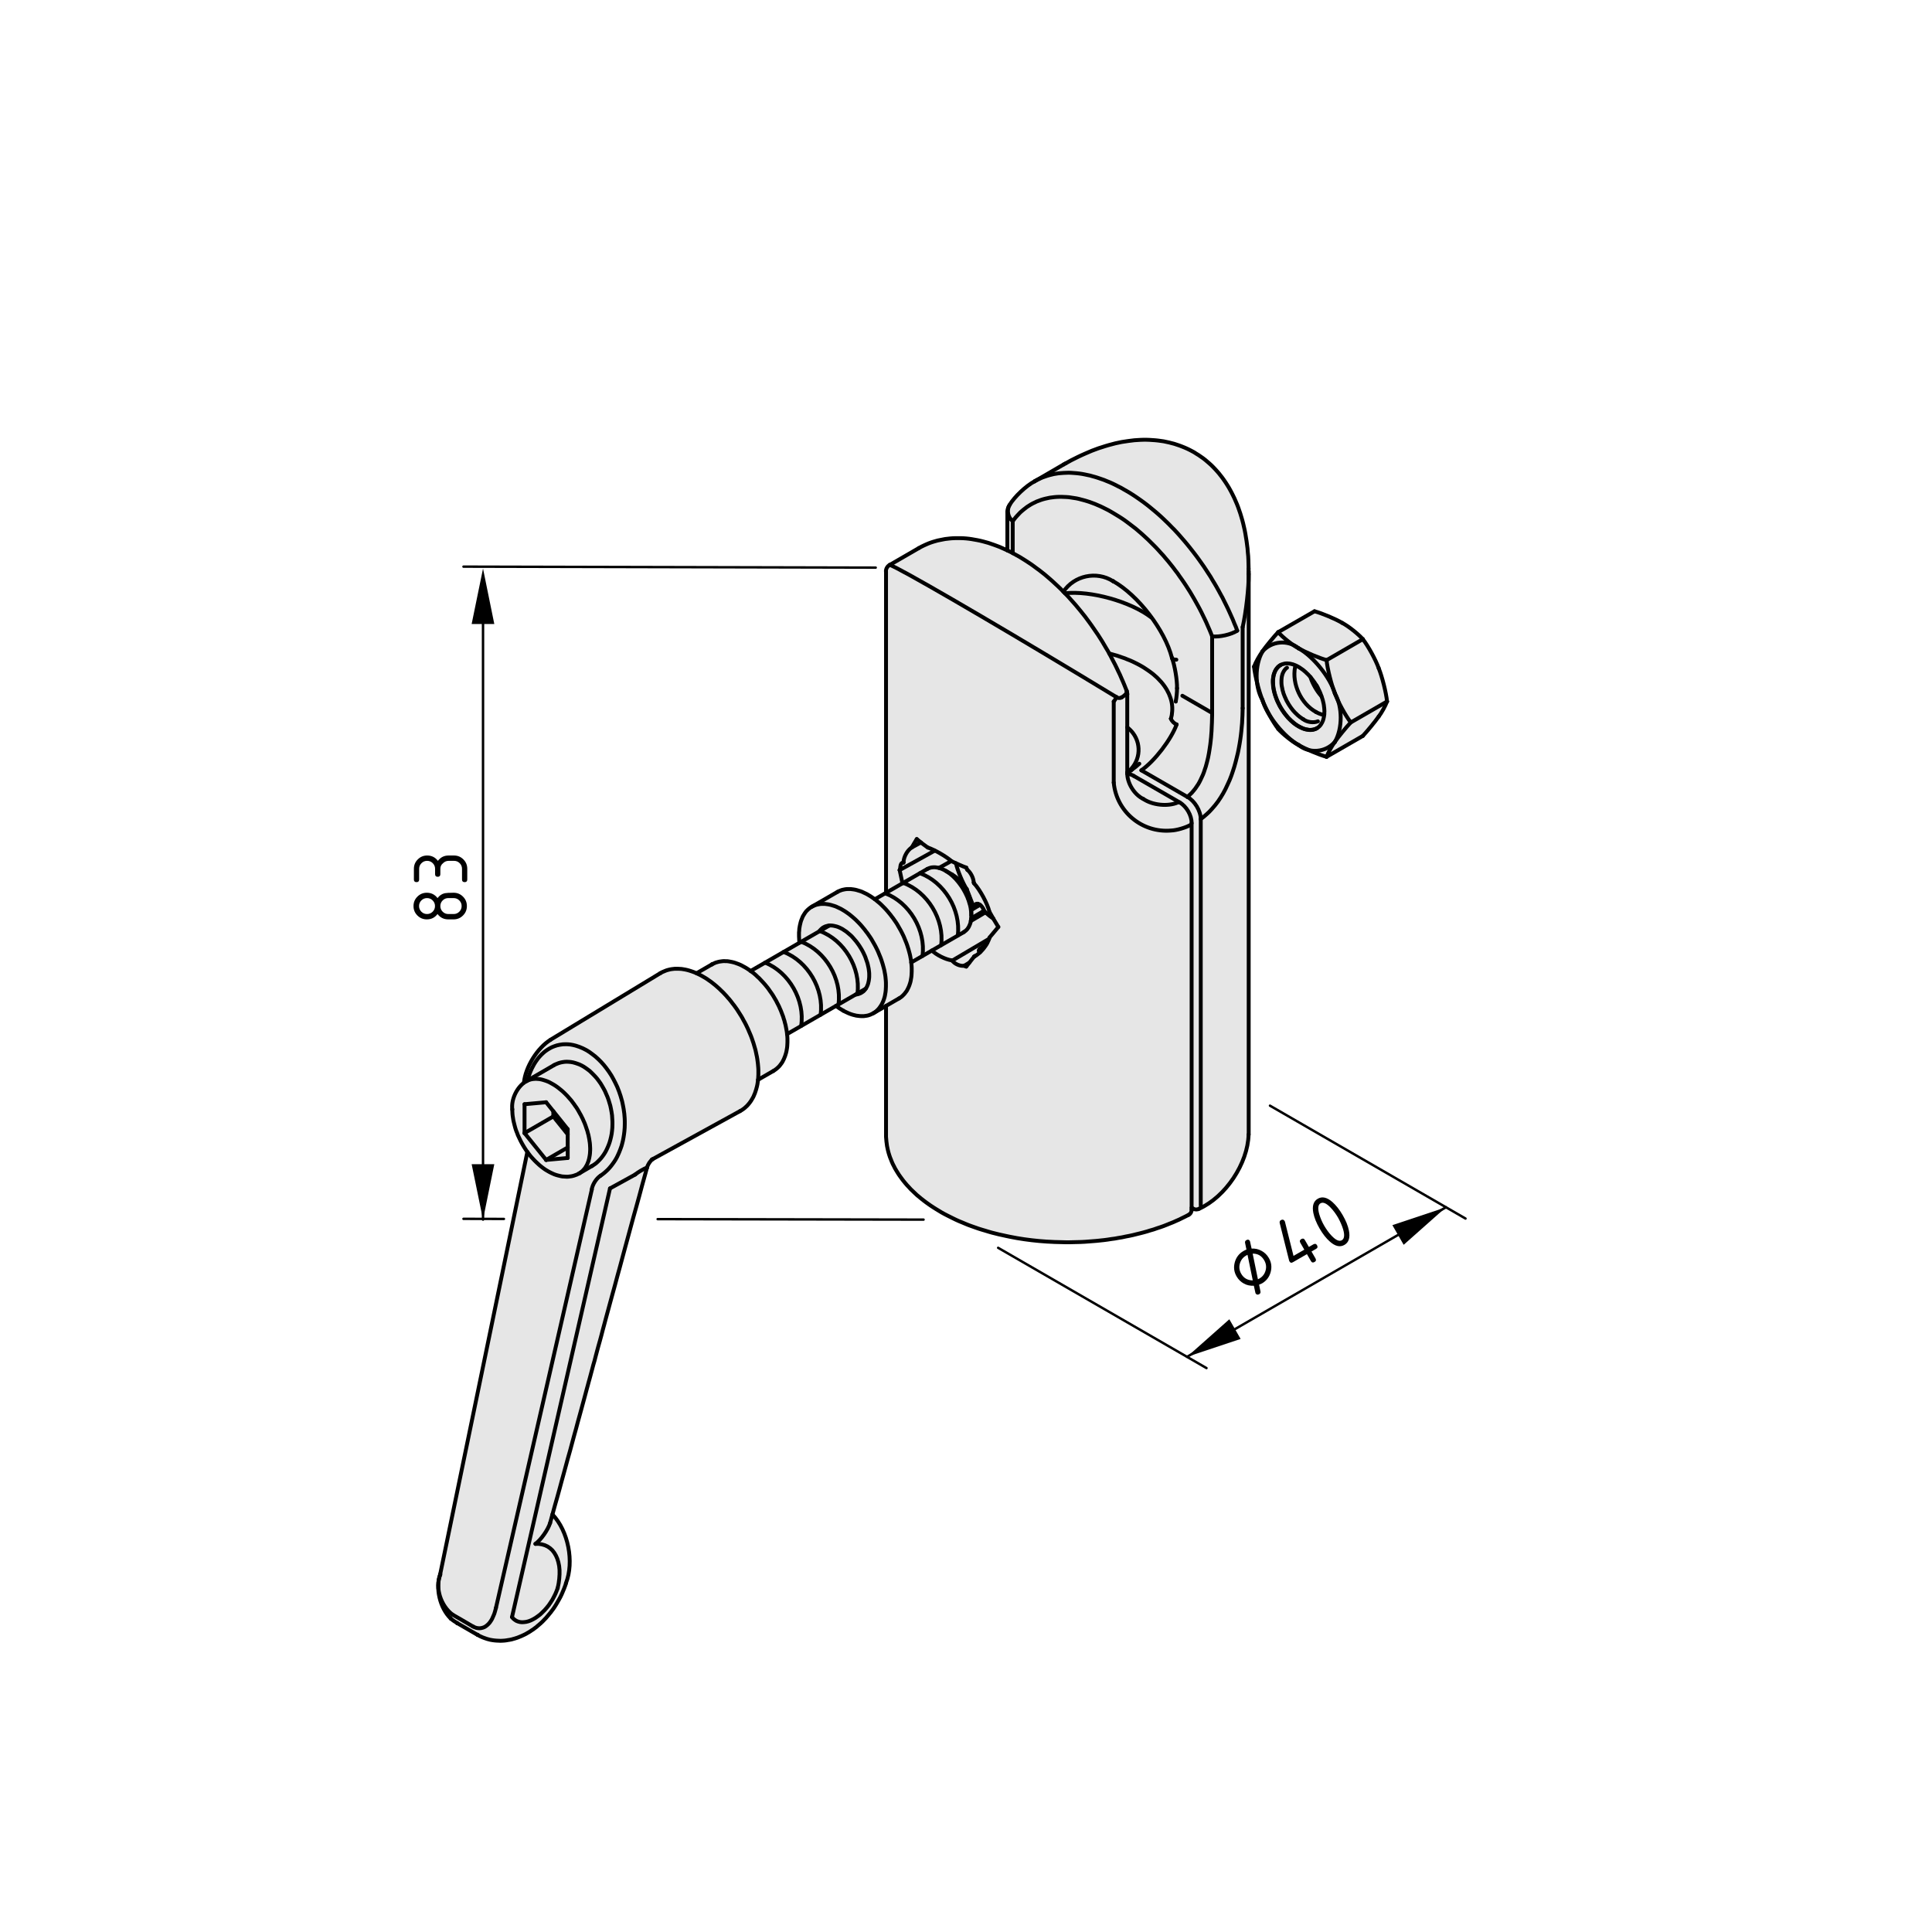 <?xml version="1.0" encoding="utf-8"?>
<!-- Generator: Adobe Illustrator 19.2.1, SVG Export Plug-In . SVG Version: 6.00 Build 0)  -->
<svg version="1.1" xmlns="http://www.w3.org/2000/svg" xmlns:xlink="http://www.w3.org/1999/xlink" x="0px" y="0px"
	 viewBox="0 0 198.71 198.71" style="enable-background:new 0 0 198.71 198.71;" xml:space="preserve">
<style type="text/css">
	.st0{fill:#E6E6E6;}
	.st1{fill:none;stroke:#000000;stroke-width:0.4;stroke-linecap:round;stroke-linejoin:round;}
	.st2{fill:none;stroke:#000000;stroke-width:0.25;stroke-linecap:round;stroke-linejoin:round;}
</style>
<g id="Ebene_2">
	<path class="st0" d="M119.17,45.25c2.92,0.25,5.33,2.17,6.5,3.92s2.63,3.58,2.71,10.08c0.08,6.5,0.04,6.42,0.04,6.42
		s0,24.25,0,27.33c0,3.08,0,24.17,0,24.17s-0.21,1.75-1.04,3.08c-0.83,1.33-0.68,1.78-2.09,2.78c-1.42,1-1.88,1.38-1.88,1.38
		l-0.86,0.01l0.13,0.5l-0.75,0.33c0,0-2.4,1.06-5.64,1.78c-2.71,0.61-6.02,0.94-8.86,0.64c-6.25-0.67-9.25-1.92-12.42-4.25
		c-3.17-2.33-3.67-4.5-3.75-5.17S91.08,116,91.08,116L91,103.42l-0.5,0.25c0,0,0,0.5-0.92,0.67c-0.92,0.17-1.68,0.23-2.18-0.02
		s-1.28-0.81-1.28-0.81l-5.09,2.84c0,0-0.03,0.78-0.03,1.28s-0.21,1.17-0.5,1.63c-0.29,0.46-0.33,0.54-0.75,0.79
		c-0.42,0.25-1.67,1-1.67,1s-0.17,0.88-0.67,1.75s-1.08,1.38-1.08,1.38l-9.29,5.08c0,0-0.13,0.13-0.29,0.54
		c-0.17,0.42-0.33,0.88-0.33,0.88L56.79,156c0,0,0.67,0.08,1.17,1.71s0.83,3.12,0.63,3.96c-0.21,0.83-1.47,3.73-2.05,4.4
		c-0.58,0.67-1.45,1.23-2.16,1.73s-1.42,1-2.79,1.04c-1.38,0.04-3.33-1.08-3.33-1.08l-2.16-1.47c0,0-0.64-0.66-0.84-1.7
		c-0.21-1.04,0.08-2.54,0.08-2.54l8.83-43.54c0,0-1.21-2.29-1.46-3.42s0-2.04,0.29-2.71s1.08-1.29,1.08-1.29s-0.04-0.75,0.29-1.42
		c0.33-0.67,0.48-1.23,1.19-1.85c0.71-0.63,1.19-0.98,1.19-0.98L68.17,100c0,0,1.08-0.46,1.67-0.42c0.58,0.04,1.17,0.13,1.46,0.33
		c0.29,0.21,0.29,0.21,0.29,0.21s1.13-0.54,1.71-0.88s1.42-0.54,2.25-0.29s1.63,0.83,1.63,0.83l5.08-2.89c0,0-0.17-1.45,0.17-2.36
		s1.25-1.46,1.25-1.46l2.54-1.5c0,0,0.83-0.21,1.33-0.21s0.83,0.13,1.17,0.38c0.33,0.25,1.21,0.75,1.21,0.75l1.29-0.88l-0.08-32.96
		c0,0,0.13-0.46,0.42-0.63c0.29-0.17,0.58-0.33,0.58-0.33s1.71-1.04,2.33-1.38c0.63-0.33,2.46-1,3.33-1.08s2.67,0.21,3.42,0.42
		s2.29,0.83,2.29,0.83l0.21-4.08c0,0,0.04-0.67,0.92-1.58c0.88-0.92,3.08-2.13,3.08-2.13s4.42-2.47,6.29-2.93
		C115.88,45.32,119.17,45.25,119.17,45.25z"/>
	<path class="st0" d="M140.13,65.69c0,0,1.31,1.91,1.69,2.97s0.91,3.47,0.91,3.47s-0.75,1.25-1.19,1.91
		c-0.44,0.66-1.41,1.66-1.41,1.66l-3.72,2.16c0,0-2.13-0.53-3.38-1.47c-1.25-0.94-2.72-2.66-3.41-4.78
		c-0.69-2.13-0.56-3.16-0.56-3.16l2.41-3.31l3.69-2.34c0,0,2.13,0.66,2.78,1.13C138.59,64.38,140.13,65.69,140.13,65.69z"/>
</g>
<g id="Ebene_1">
	<g id="ARC">
		<path class="st1" d="M56.63,106.94c-1.36,0.83-2.6,2.83-2.74,4.41"/>
	</g>
	<g id="LINE">
		<line class="st1" x1="67.92" y1="100.09" x2="56.62" y2="106.94"/>
	</g>
	<g id="LINE_1_">
		<line class="st1" x1="67.05" y1="119.26" x2="76.11" y2="114.28"/>
	</g>
	<g id="ARC_1_">
		<path class="st1" d="M54.1,111.22c-0.91,0.54-1.54,1.83-1.41,2.88"/>
	</g>
	<g id="LWPOLYLINE">
		<polyline class="st1" points="52.69,114.1 52.69,114.21 52.7,114.4 52.71,114.59 52.73,114.78 52.76,114.97 52.79,115.17 
			52.83,115.36 52.88,115.56 52.93,115.76 52.98,115.95 53.04,116.15 53.11,116.35 53.19,116.54 53.26,116.74 53.35,116.93 
			53.44,117.12 53.53,117.31 53.63,117.5 53.73,117.68 53.84,117.87 53.95,118.05 54.06,118.22 54.18,118.4 54.31,118.57 
			54.43,118.73 54.56,118.9 54.7,119.06 54.84,119.21 54.98,119.36 55.12,119.5 55.27,119.64 55.42,119.78 55.57,119.91 
			55.72,120.03 55.88,120.15 56.03,120.26 56.19,120.36 56.36,120.46 56.52,120.55 56.68,120.63 56.85,120.71 57.01,120.78 
			57.18,120.84 57.35,120.89 57.51,120.93 57.68,120.97 57.84,121 58,121.01 58.16,121.02 58.32,121.03 58.47,121.02 58.62,121 
			58.77,120.98 58.91,120.95 59.05,120.91 59.19,120.86 59.33,120.81 59.45,120.75 59.57,120.69 		"/>
	</g>
	<g id="LINE_2_">
		<line class="st1" x1="59.57" y1="120.69" x2="60.87" y2="119.93"/>
	</g>
	<g id="LINE_3_">
		<line class="st1" x1="56.97" y1="109.56" x2="54.1" y2="111.22"/>
	</g>
	<g id="LWPOLYLINE_1_">
		<polyline class="st1" points="56.58,156.64 56.61,156.53 56.85,155.65 57.09,154.78 57.33,153.94 57.55,153.14 57.76,152.36 
			57.97,151.6 58.17,150.87 58.4,150.02 58.63,149.21 58.84,148.43 59.04,147.69 59.24,146.97 59.42,146.29 59.6,145.64 
			59.77,145.02 59.93,144.43 60.08,143.88 60.22,143.36 60.35,142.87 60.45,142.51 60.54,142.17 60.63,141.85 60.72,141.52 
			60.81,141.18 60.91,140.81 61.02,140.39 61.15,139.95 61.27,139.48 61.4,138.99 61.54,138.47 61.69,137.94 61.84,137.39 
			61.99,136.81 62.15,136.22 62.35,135.47 62.56,134.7 62.78,133.89 63.01,133.05 63.25,132.18 63.49,131.28 63.75,130.34 
			64.01,129.37 64.28,128.37 64.56,127.34 64.85,126.27 65.15,125.17 65.45,124.1 65.75,123.01 66.05,121.89 66.37,120.74 
			66.55,120.08 		"/>
	</g>
	<g id="LWPOLYLINE_2_">
		<polyline class="st1" points="54.24,118.47 52.02,129.23 45.28,161.88 		"/>
	</g>
	<g id="ARC_2_">
		<path class="st1" d="M67.13,119.22c-0.25,0.17-0.51,0.56-0.57,0.86"/>
	</g>
	<g id="LWPOLYLINE_3_">
		<polyline class="st1" points="76.11,114.28 76.2,114.23 76.33,114.15 76.46,114.06 76.59,113.96 76.71,113.85 76.83,113.74 
			76.94,113.62 77.04,113.5 77.14,113.37 77.24,113.23 77.33,113.08 77.42,112.93 77.5,112.78 77.57,112.61 77.64,112.45 
			77.7,112.27 77.76,112.09 77.81,111.91 77.86,111.72 77.9,111.53 77.93,111.33 77.96,111.13 77.98,110.92 77.99,110.71 78,110.5 
			78,110.28 78,110.06 77.99,109.84 77.97,109.61 77.95,109.39 77.92,109.16 77.89,108.93 77.85,108.69 77.8,108.46 77.75,108.22 
			77.7,107.99 77.63,107.75 77.56,107.51 77.49,107.27 77.41,107.04 77.33,106.8 77.24,106.56 77.14,106.32 77.04,106.09 
			76.94,105.85 76.83,105.62 76.72,105.39 76.6,105.16 76.47,104.93 76.35,104.7 76.22,104.48 76.08,104.26 75.94,104.04 
			75.8,103.82 75.65,103.61 75.5,103.4 75.34,103.2 75.19,103 75.03,102.8 74.86,102.61 74.7,102.42 74.53,102.24 74.36,102.06 
			74.18,101.89 74.01,101.72 73.83,101.56 73.65,101.4 73.47,101.25 73.28,101.1 73.1,100.96 72.91,100.83 72.73,100.7 
			72.54,100.58 72.35,100.47 72.16,100.36 71.97,100.26 71.78,100.17 71.59,100.08 71.4,100 71.21,99.93 71.03,99.87 70.84,99.81 
			70.65,99.76 70.47,99.72 70.29,99.69 70.1,99.66 69.92,99.65 69.75,99.64 69.57,99.64 69.4,99.64 69.23,99.66 69.06,99.68 
			68.9,99.71 68.74,99.75 68.59,99.79 68.43,99.85 68.29,99.91 68.14,99.97 68,100.05 67.92,100.09 		"/>
	</g>
	<g id="LINE_4_">
		<line class="st1" x1="73.22" y1="99.19" x2="71.64" y2="100.1"/>
	</g>
	<g id="LINE_5_">
		<line class="st1" x1="77.96" y1="111.06" x2="79.54" y2="110.15"/>
	</g>
	<g id="LWPOLYLINE_4_">
		<polyline class="st1" points="79.54,110.15 79.59,110.12 79.71,110.04 79.82,109.96 79.93,109.87 80.04,109.77 80.14,109.67 
			80.23,109.56 80.32,109.44 80.41,109.32 80.49,109.19 80.56,109.05 80.63,108.91 80.69,108.76 80.75,108.61 80.8,108.45 
			80.85,108.29 80.89,108.12 80.92,107.95 80.95,107.77 80.97,107.59 80.98,107.4 80.99,107.21 80.99,107.02 80.99,106.83 
			80.98,106.63 80.96,106.43 80.94,106.23 80.91,106.03 80.87,105.82 80.83,105.61 80.79,105.41 80.73,105.2 80.68,104.99 
			80.61,104.78 80.55,104.57 80.47,104.36 80.39,104.15 80.31,103.94 80.22,103.74 80.13,103.53 80.03,103.33 79.92,103.12 
			79.82,102.92 79.7,102.72 79.59,102.53 79.47,102.33 79.34,102.14 79.21,101.96 79.08,101.77 78.95,101.59 78.81,101.42 
			78.67,101.25 78.52,101.08 78.37,100.92 78.22,100.76 78.07,100.6 77.91,100.46 77.76,100.31 77.6,100.17 77.44,100.04 
			77.27,99.92 77.11,99.8 76.95,99.69 76.78,99.58 76.61,99.48 76.44,99.39 76.28,99.3 76.11,99.22 75.94,99.15 75.77,99.09 
			75.61,99.03 75.44,98.98 75.27,98.94 75.11,98.91 74.95,98.88 74.79,98.86 74.63,98.86 74.47,98.85 74.32,98.86 74.17,98.88 
			74.02,98.9 73.88,98.93 73.74,98.97 73.6,99.01 73.47,99.07 73.34,99.13 73.22,99.19 		"/>
	</g>
	<g id="LINE_6_">
		<line class="st1" x1="95.38" y1="89.37" x2="89.98" y2="92.49"/>
	</g>
	<g id="LINE_7_">
		<line class="st1" x1="85.3" y1="95.19" x2="77.2" y2="99.87"/>
	</g>
	<g id="LINE_8_">
		<line class="st1" x1="80.95" y1="106.36" x2="89.04" y2="101.69"/>
	</g>
	<g id="LINE_9_">
		<line class="st1" x1="93.72" y1="98.99" x2="99.13" y2="95.87"/>
	</g>
	<g id="ARC_3_">
		<path class="st1" d="M58.21,162.83c0.86-2.2,0.24-5.36-1.39-7.07"/>
	</g>
	<g id="LWPOLYLINE_5_">
		<polyline class="st1" points="49.13,168.15 49.17,168.18 49.24,168.21 49.28,168.24 49.32,168.26 49.36,168.28 49.4,168.3 
			49.45,168.32 49.49,168.34 49.65,168.41 49.81,168.47 50.1,168.57 50.4,168.65 50.62,168.69 50.83,168.72 51.05,168.74 
			51.27,168.75 51.49,168.76 51.69,168.75 51.86,168.74 52.04,168.72 52.21,168.69 52.4,168.66 52.61,168.62 52.78,168.57 
			52.93,168.53 53.21,168.44 53.41,168.36 53.63,168.27 53.91,168.14 54.11,168.04 54.24,167.96 54.35,167.9 54.45,167.84 
			54.56,167.77 54.69,167.68 54.82,167.6 54.94,167.51 55.06,167.42 55.17,167.34 55.27,167.25 55.36,167.17 55.44,167.11 
			55.5,167.05 55.58,166.99 55.66,166.91 55.75,166.83 55.88,166.7 56.01,166.56 56.14,166.43 56.25,166.3 56.36,166.17 
			56.46,166.05 56.56,165.93 56.66,165.81 56.76,165.67 56.89,165.5 57.02,165.31 57.16,165.09 57.31,164.84 57.47,164.56 
			57.64,164.25 57.77,163.98 57.89,163.7 58.02,163.39 58.14,163.07 58.21,162.86 		"/>
	</g>
	<g id="ARC_4_">
		<path class="st1" d="M46.36,166.47c0.15,0.14,0.47,0.36,0.65,0.46"/>
	</g>
	<g id="LINE_10_">
		<line class="st1" x1="47.02" y1="166.94" x2="49.1" y2="168.14"/>
	</g>
	<g id="ARC_5_">
		<path class="st1" d="M45.28,161.88c-0.52,1.46-0.04,3.51,1.08,4.59"/>
	</g>
	<g id="LINE_11_">
		<line class="st1" x1="99.9" y1="94.15" x2="99.9" y2="93.38"/>
	</g>
	<g id="LINE_12_">
		<line class="st1" x1="97.92" y1="89.94" x2="97.25" y2="89.56"/>
	</g>
	<g id="LINE_13_">
		<line class="st1" x1="89.81" y1="104.22" x2="92.46" y2="102.69"/>
	</g>
	<g id="LINE_14_">
		<line class="st1" x1="86.14" y1="91.73" x2="83.49" y2="93.26"/>
	</g>
	<g id="LINE_15_">
		<line class="st1" x1="128.43" y1="116.69" x2="128.43" y2="58.76"/>
	</g>
	<g id="ARC_6_">
		<path class="st1" d="M106.42,49.5c-0.87,0.45-2.08,1.59-2.58,2.43"/>
	</g>
	<g id="LINE_16_">
		<line class="st1" x1="109.4" y1="47.77" x2="106.42" y2="49.5"/>
	</g>
	<g id="LWPOLYLINE_6_">
		<polyline class="st1" points="128.42,58.51 128.42,58.43 128.41,58.02 128.4,57.61 128.38,57.2 128.34,56.8 128.31,56.41 
			128.26,56.02 128.21,55.64 128.15,55.27 128.09,54.9 128.02,54.53 127.94,54.18 127.86,53.83 127.77,53.49 127.67,53.15 
			127.57,52.82 127.46,52.5 127.35,52.18 127.23,51.87 127.1,51.57 126.97,51.27 126.83,50.98 126.69,50.7 126.54,50.42 
			126.39,50.15 126.23,49.89 126.07,49.64 125.9,49.39 125.73,49.15 125.55,48.92 125.37,48.69 125.18,48.47 124.99,48.26 
			124.79,48.05 124.59,47.85 124.38,47.66 124.17,47.48 123.96,47.3 123.74,47.13 123.51,46.97 123.28,46.81 123.05,46.67 
			122.82,46.52 122.58,46.39 122.33,46.26 122.08,46.14 121.83,46.03 121.58,45.93 121.32,45.83 121.05,45.74 120.78,45.65 
			120.51,45.58 120.24,45.51 119.96,45.45 119.68,45.39 119.39,45.35 119.1,45.31 118.81,45.28 118.51,45.26 118.21,45.24 
			117.91,45.23 117.61,45.23 117.3,45.24 116.98,45.26 116.67,45.28 116.35,45.32 116.03,45.36 115.7,45.41 115.37,45.46 
			115.04,45.53 114.71,45.6 114.37,45.69 114.03,45.78 113.69,45.88 113.35,45.99 113,46.1 112.65,46.23 112.3,46.36 111.95,46.51 
			111.6,46.66 111.24,46.82 110.88,46.99 110.52,47.17 110.16,47.35 109.8,47.55 109.62,47.65 		"/>
	</g>
	<g id="ARC_7_">
		<path class="st1" d="M120.54,67.68c-0.72-2.87-3.49-6.48-6.08-7.92"/>
	</g>
	<g id="ARC_8_">
		<path class="st1" d="M121.06,70.79c0.02-0.84-0.23-2.33-0.52-3.12"/>
	</g>
	<g id="ARC_9_">
		<path class="st1" d="M116.42,79.16c0.21-0.14,0.58-0.44,0.76-0.61"/>
	</g>
	<g id="ARC_10_">
		<path class="st1" d="M120.93,72.13c0.07-0.34,0.14-0.99,0.13-1.34"/>
	</g>
	<g id="LWPOLYLINE_7_">
		<polyline class="st1" points="116.42,79.16 116.37,79.2 116.34,79.23 		"/>
	</g>
	<g id="ARC_11_">
		<path class="st1" d="M116.01,79.48c0.09-0.06,0.25-0.19,0.33-0.26"/>
	</g>
	<g id="ARC_12_">
		<path class="st1" d="M103.79,52.01c-0.11,0.16-0.19,0.47-0.18,0.66"/>
	</g>
	<g id="LINE_17_">
		<line class="st1" x1="103.61" y1="52.67" x2="103.61" y2="56.61"/>
	</g>
	<g id="ARC_13_">
		<path class="st1" d="M122.72,124.31c0.17,0.12,0.45,0.12,0.63,0"/>
	</g>
	<g id="ARC_14_">
		<path class="st1" d="M123.34,124.32c2.72-1.23,5-4.65,5.08-7.63"/>
	</g>
	<g id="LINE_18_">
		<line class="st1" x1="122.56" y1="124.22" x2="122.72" y2="124.32"/>
	</g>
	<g id="LINE_19_">
		<line class="st1" x1="91.13" y1="58.76" x2="91.13" y2="91.83"/>
	</g>
	<g id="LINE_20_">
		<line class="st1" x1="91.13" y1="103.46" x2="91.13" y2="116.69"/>
	</g>
	<g id="ARC_15_">
		<path class="st1" d="M91.5,58.11c-0.22,0.11-0.39,0.4-0.38,0.65"/>
	</g>
	<g id="LINE_21_">
		<line class="st1" x1="94.49" y1="56.38" x2="91.5" y2="58.11"/>
	</g>
	<g id="LWPOLYLINE_8_">
		<polyline class="st1" points="115.88,71.05 115.79,70.82 115.65,70.47 115.5,70.11 115.34,69.75 115.19,69.4 115.02,69.05 
			114.85,68.69 114.68,68.34 114.5,68 114.32,67.65 114.14,67.31 113.95,66.96 113.75,66.63 113.55,66.29 113.35,65.95 
			113.14,65.62 112.93,65.29 112.71,64.97 112.49,64.65 112.27,64.33 112.04,64.01 111.81,63.7 111.58,63.39 111.34,63.09 
			111.1,62.79 110.85,62.49 110.61,62.2 110.36,61.92 110.1,61.63 109.85,61.35 109.59,61.08 109.33,60.81 109.07,60.55 
			108.8,60.29 108.53,60.04 108.26,59.79 107.99,59.55 107.71,59.31 107.44,59.08 107.16,58.86 106.88,58.64 106.59,58.43 
			106.31,58.22 106.03,58.02 105.74,57.83 105.45,57.64 105.16,57.46 104.87,57.28 104.58,57.12 104.29,56.96 104,56.8 
			103.71,56.66 103.41,56.52 103.12,56.39 102.83,56.26 102.54,56.15 102.24,56.04 101.95,55.94 101.66,55.84 101.37,55.76 
			101.08,55.68 100.79,55.61 100.5,55.55 100.21,55.5 99.93,55.45 99.65,55.41 99.36,55.38 99.09,55.36 98.81,55.35 98.53,55.35 
			98.26,55.35 97.99,55.36 97.73,55.38 97.47,55.41 97.21,55.44 96.95,55.49 96.7,55.54 96.45,55.59 96.2,55.66 95.96,55.73 
			95.72,55.81 95.48,55.9 95.25,56 95.03,56.1 94.8,56.21 94.58,56.33 94.49,56.38 		"/>
	</g>
	<g id="LINE_22_">
		<line class="st1" x1="115.94" y1="79.45" x2="115.94" y2="71.39"/>
	</g>
	<g id="ARC_16_">
		<path class="st1" d="M115.94,71.4c0.01-0.09-0.02-0.25-0.06-0.34"/>
	</g>
	<g id="ARC_17_">
		<path class="st1" d="M115.94,79.45c-0.04,1.05,0.7,2.26,1.64,2.72"/>
	</g>
	<g id="ARC_18_">
		<path class="st1" d="M122.56,84.67c0.02-0.8-0.54-1.75-1.23-2.14"/>
	</g>
	<g id="LINE_23_">
		<line class="st1" x1="122.56" y1="124.41" x2="122.56" y2="84.67"/>
	</g>
	<g id="LINE_24_">
		<line class="st1" x1="121.33" y1="82.53" x2="116.6" y2="79.8"/>
	</g>
	<g id="ARC_19_">
		<path class="st1" d="M116.6,79.8c-0.16-0.11-0.46-0.2-0.65-0.2"/>
	</g>
	<g id="LINE_25_">
		<line class="st1" x1="101.48" y1="97.08" x2="100.76" y2="97.61"/>
	</g>
	<g id="ARC_20_">
		<path class="st1" d="M100.76,97.61c-0.05,0.03-0.08,0.1-0.08,0.15"/>
	</g>
	<g id="ARC_21_">
		<path class="st1" d="M100.68,97.77c0,0.04,0.02,0.1,0.05,0.13"/>
	</g>
	<g id="LINE_26_">
		<line class="st1" x1="100.79" y1="93.06" x2="99.9" y2="93.6"/>
	</g>
	<g id="LWPOLYLINE_9_">
		<polyline class="st1" points="91.13,116.69 91.13,116.69 91.13,116.93 91.15,117.16 91.17,117.4 91.2,117.63 91.23,117.86 
			91.28,118.1 91.33,118.33 91.39,118.56 91.46,118.79 91.54,119.03 91.63,119.25 91.72,119.48 91.82,119.71 91.94,119.94 
			92.05,120.16 92.18,120.38 92.32,120.61 92.46,120.83 92.61,121.04 92.77,121.26 92.93,121.47 93.11,121.69 93.29,121.9 
			93.48,122.1 93.67,122.31 93.88,122.51 94.09,122.71 94.3,122.91 94.53,123.1 94.76,123.29 95,123.48 95.24,123.66 95.49,123.84 
			95.75,124.02 96.01,124.19 96.28,124.36 96.56,124.53 96.84,124.7 97.13,124.86 97.42,125.01 97.72,125.16 98.02,125.31 
			98.33,125.46 98.64,125.6 98.96,125.73 99.29,125.87 99.61,126 99.94,126.12 100.28,126.24 100.62,126.36 100.97,126.47 
			101.31,126.57 101.67,126.68 102.02,126.78 102.38,126.87 102.74,126.96 103.11,127.04 103.47,127.12 103.85,127.2 104.22,127.27 
			104.59,127.34 104.97,127.4 105.35,127.46 105.73,127.51 106.12,127.56 106.5,127.6 106.89,127.64 107.28,127.67 107.67,127.7 
			108.06,127.72 108.45,127.74 108.84,127.75 109.23,127.76 109.62,127.77 110.01,127.77 110.4,127.76 110.79,127.75 111.19,127.74 
			111.58,127.72 111.97,127.69 112.36,127.66 112.74,127.63 113.13,127.59 113.51,127.55 113.9,127.5 114.28,127.44 114.66,127.39 
			115.04,127.32 115.41,127.26 115.78,127.18 116.15,127.11 116.52,127.03 116.88,126.94 117.25,126.85 117.6,126.76 117.96,126.66 
			118.31,126.55 118.66,126.45 119,126.33 119.34,126.22 119.68,126.1 120.01,125.97 120.33,125.84 120.66,125.71 120.97,125.57 
			121.29,125.43 121.59,125.28 121.9,125.13 122.19,124.98 122.25,124.95 		"/>
	</g>
	<g id="ARC_22_">
		<path class="st1" d="M122.25,124.95c0.19-0.09,0.33-0.33,0.31-0.54"/>
	</g>
	<g id="LWPOLYLINE_10_">
		<polyline class="st1" points="60.87,119.93 60.89,119.93 61.08,119.8 61.27,119.67 61.45,119.51 61.62,119.34 61.79,119.16 
			61.95,118.96 62.1,118.75 62.24,118.53 62.37,118.29 62.49,118.03 62.6,117.77 62.7,117.49 62.78,117.21 62.85,116.92 
			62.91,116.62 62.95,116.31 62.98,115.99 62.99,115.66 62.99,115.35 62.97,115.03 62.95,114.71 62.9,114.38 62.84,114.05 
			62.77,113.72 62.68,113.42 62.59,113.12 62.48,112.82 62.35,112.52 62.22,112.22 62.07,111.94 61.92,111.68 61.77,111.43 
			61.6,111.19 61.42,110.95 61.23,110.73 61.03,110.52 60.84,110.33 60.65,110.15 60.44,109.99 60.23,109.84 60.02,109.7 
			59.8,109.58 59.59,109.48 59.37,109.4 59.16,109.33 58.94,109.27 58.72,109.23 58.5,109.21 58.29,109.2 58.08,109.21 
			57.87,109.24 57.67,109.28 57.46,109.34 57.26,109.42 57.07,109.5 56.97,109.56 		"/>
	</g>
	<g id="LINE_27_">
		<line class="st1" x1="67.05" y1="119.26" x2="67.05" y2="119.26"/>
	</g>
	<g id="LINE_28_">
		<line class="st1" x1="56.17" y1="119.3" x2="58.39" y2="119.1"/>
	</g>
	<g id="LINE_29_">
		<line class="st1" x1="58.39" y1="119.1" x2="58.39" y2="116.14"/>
	</g>
	<g id="LINE_30_">
		<line class="st1" x1="58.39" y1="116.14" x2="56.17" y2="113.37"/>
	</g>
	<g id="LINE_31_">
		<line class="st1" x1="56.17" y1="113.37" x2="53.95" y2="113.57"/>
	</g>
	<g id="LINE_32_">
		<line class="st1" x1="53.95" y1="113.57" x2="53.95" y2="116.54"/>
	</g>
	<g id="LINE_33_">
		<line class="st1" x1="53.95" y1="116.54" x2="56.17" y2="119.3"/>
	</g>
	<g id="ARC_23_">
		<path class="st1" d="M55.07,158.79c0.59-0.44,1.29-1.45,1.51-2.15"/>
	</g>
	<g id="LINE_34_">
		<line class="st1" x1="56.91" y1="114.29" x2="56.91" y2="114.83"/>
	</g>
	<g id="LINE_35_">
		<line class="st1" x1="56.91" y1="114.83" x2="58.39" y2="116.67"/>
	</g>
	<g id="LINE_36_">
		<line class="st1" x1="58.39" y1="118.02" x2="56.17" y2="119.3"/>
	</g>
	<g id="LINE_37_">
		<line class="st1" x1="56.91" y1="114.83" x2="53.95" y2="116.54"/>
	</g>
	<g id="LINE_38_">
		<line class="st1" x1="73.22" y1="99.19" x2="73.22" y2="99.19"/>
	</g>
	<g id="LWPOLYLINE_11_">
		<polyline class="st1" points="99.13,95.87 99.16,95.84 99.25,95.78 99.33,95.72 99.41,95.64 99.49,95.56 99.55,95.47 99.62,95.37 
			99.67,95.27 99.72,95.16 99.77,95.04 99.81,94.92 99.84,94.79 99.86,94.65 99.88,94.52 99.9,94.37 99.9,94.22 99.9,94.07 
			99.9,93.92 99.88,93.76 99.86,93.6 99.84,93.44 99.81,93.27 99.77,93.1 99.72,92.94 99.67,92.77 99.62,92.6 99.55,92.43 
			99.49,92.26 99.41,92.09 99.33,91.92 99.25,91.76 99.16,91.6 99.07,91.44 98.97,91.28 98.87,91.13 98.76,90.98 98.65,90.83 
			98.54,90.69 98.42,90.55 98.31,90.42 98.18,90.29 98.06,90.17 97.93,90.05 97.81,89.95 97.68,89.84 97.55,89.75 97.42,89.66 
			97.29,89.58 97.16,89.5 97.02,89.44 96.89,89.38 96.76,89.33 96.64,89.29 96.51,89.25 96.38,89.23 96.26,89.21 96.14,89.2 
			96.02,89.2 95.91,89.21 95.8,89.22 95.69,89.25 95.59,89.28 95.49,89.32 95.39,89.37 95.38,89.37 		"/>
	</g>
	<g id="LINE_39_">
		<line class="st1" x1="49.13" y1="168.15" x2="49.11" y2="168.14"/>
	</g>
	<g id="LINE_40_">
		<line class="st1" x1="46.36" y1="166.47" x2="46.36" y2="166.47"/>
	</g>
	<g id="LINE_41_">
		<line class="st1" x1="47.01" y1="166.93" x2="47.02" y2="166.94"/>
	</g>
	<g id="ARC_24_">
		<path class="st1" d="M99.9,93.38c0.01-1.27-0.88-2.82-1.99-3.44"/>
	</g>
	<g id="LWPOLYLINE_12_">
		<polyline class="st1" points="84.26,95.79 84.31,95.72 84.39,95.63 84.47,95.55 84.55,95.48 84.64,95.41 84.73,95.36 84.83,95.31 
			84.93,95.27 85.04,95.24 85.15,95.21 85.26,95.2 85.38,95.19 85.5,95.19 85.62,95.2 85.75,95.22 85.88,95.25 86.01,95.28 
			86.14,95.32 86.27,95.37 86.4,95.43 86.54,95.5 86.67,95.57 86.8,95.66 86.94,95.75 87.07,95.84 87.2,95.95 87.33,96.06 
			87.46,96.17 87.59,96.29 87.71,96.42 87.83,96.56 87.95,96.7 88.07,96.84 88.18,96.99 88.29,97.14 88.4,97.3 88.5,97.46 
			88.6,97.62 88.69,97.78 88.78,97.95 88.86,98.12 88.94,98.29 89.01,98.46 89.07,98.64 89.13,98.81 89.19,98.98 89.24,99.15 
			89.28,99.33 89.32,99.5 89.35,99.66 89.37,99.83 89.39,99.99 89.4,100.15 89.4,100.31 89.4,100.46 89.39,100.61 89.37,100.76 
			89.35,100.9 89.32,101.03 89.29,101.16 89.25,101.28 89.2,101.4 89.15,101.51 89.09,101.62 89.02,101.71 88.95,101.81 
			88.88,101.89 88.8,101.97 88.71,102.03 88.62,102.09 88.52,102.15 88.42,102.19 88.32,102.23 88.21,102.26 88.1,102.28 
			88.01,102.29 		"/>
	</g>
	<g id="ARC_25_">
		<path class="st1" d="M85.98,103.46c0.18,0.14,0.55,0.38,0.75,0.49"/>
	</g>
	<g id="LWPOLYLINE_13_">
		<path class="st1" d="M86.73,103.95"/>
		<polyline class="st1" points="82.23,96.96 82.22,96.91 82.2,96.71 82.19,96.5 82.18,96.3 82.18,96.1 82.18,95.91 82.2,95.72 
			82.21,95.53 82.24,95.35 82.27,95.18 82.31,95.01 82.35,94.84 82.4,94.68 82.46,94.53 82.52,94.38 82.58,94.24 82.66,94.11 
			82.74,93.98 82.82,93.86 82.91,93.74 83.01,93.64 83.11,93.54 83.22,93.45 83.33,93.36 83.45,93.29 83.57,93.22 83.69,93.16 
			83.82,93.11 83.96,93.06 84.1,93.03 84.24,93 84.38,92.98 84.53,92.97 84.68,92.97 84.84,92.97 84.99,92.99 85.15,93.01 
			85.31,93.04 85.48,93.08 85.64,93.13 85.81,93.18 85.98,93.24 86.15,93.32 86.32,93.4 86.49,93.48 86.66,93.58 86.83,93.68 
			87,93.79 87.17,93.91 87.34,94.03 87.5,94.16 87.67,94.3 87.83,94.44 88,94.59 88.16,94.75 88.32,94.91 88.48,95.08 88.63,95.25 
			88.78,95.43 88.93,95.61 89.07,95.8 89.22,95.99 89.35,96.18 89.49,96.38 89.62,96.58 89.74,96.79 89.86,97 89.98,97.21 
			90.09,97.42 90.2,97.64 90.3,97.85 90.39,98.07 90.48,98.29 90.57,98.51 90.65,98.73 90.72,98.95 90.79,99.17 90.85,99.39 
			90.91,99.61 90.96,99.82 91,100.04 91.04,100.25 91.07,100.46 91.09,100.67 91.11,100.88 91.12,101.08 91.12,101.28 91.12,101.47 
			91.11,101.67 91.1,101.85 91.08,102.04 91.05,102.21 91.02,102.39 90.98,102.56 90.93,102.72 90.88,102.87 90.82,103.02 
			90.75,103.17 90.68,103.31 90.6,103.44 90.52,103.56 90.43,103.68 90.34,103.79 90.24,103.89 90.14,103.99 90.03,104.08 
			89.91,104.16 89.79,104.23 89.67,104.29 89.54,104.35 89.41,104.4 89.28,104.44 89.14,104.47 88.99,104.49 88.85,104.51 
			88.7,104.51 88.54,104.51 88.39,104.5 88.23,104.48 88.07,104.46 87.91,104.42 87.74,104.38 87.58,104.33 87.41,104.27 
			87.24,104.2 87.07,104.12 86.9,104.04 86.73,103.95 		"/>
	</g>
	<g id="LWPOLYLINE_14_">
		<polyline class="st1" points="86.14,91.73 86.22,91.69 86.34,91.63 86.47,91.58 86.61,91.53 86.75,91.5 86.89,91.47 87.03,91.45 
			87.18,91.44 87.33,91.44 87.49,91.44 87.64,91.46 87.8,91.48 87.97,91.51 88.13,91.55 88.29,91.6 88.46,91.65 88.63,91.71 
			88.8,91.79 88.97,91.87 89.14,91.95 89.31,92.05 89.48,92.15 89.65,92.26 89.82,92.38 89.99,92.5 90.15,92.63 90.32,92.77 
			90.49,92.91 90.65,93.06 90.81,93.22 90.97,93.38 91.13,93.55 91.28,93.72 91.43,93.9 91.58,94.08 91.72,94.27 91.87,94.46 
			92,94.65 92.14,94.85 92.27,95.05 92.39,95.26 92.51,95.47 92.63,95.68 92.74,95.89 92.85,96.11 92.95,96.32 93.04,96.54 
			93.13,96.76 93.22,96.98 93.3,97.2 93.37,97.42 93.44,97.64 93.5,97.86 93.56,98.08 93.61,98.29 93.65,98.51 93.69,98.72 
			93.72,98.93 93.74,99.14 93.76,99.35 93.77,99.55 93.77,99.75 93.77,99.94 93.76,100.14 93.75,100.32 93.73,100.51 93.7,100.68 
			93.67,100.86 93.63,101.03 93.58,101.19 93.53,101.34 93.47,101.49 93.4,101.64 93.33,101.78 93.26,101.91 93.17,102.03 
			93.08,102.15 92.99,102.26 92.89,102.36 92.79,102.46 92.68,102.55 92.56,102.63 92.46,102.69 		"/>
	</g>
	<g id="ARC_26_">
		<path class="st1" d="M137.3,71.32c0.3,0.84,1.08,2.28,1.63,2.98"/>
	</g>
	<g id="ARC_27_">
		<path class="st1" d="M136.44,67.9c0.09,0.92,0.51,2.57,0.86,3.43"/>
	</g>
	<g id="LINE_42_">
		<line class="st1" x1="136.44" y1="67.9" x2="140.17" y2="65.74"/>
	</g>
	<g id="ARC_28_">
		<path class="st1" d="M141.8,68.72c-0.3-0.84-1.08-2.28-1.63-2.98"/>
	</g>
	<g id="ARC_29_">
		<path class="st1" d="M142.66,72.15c-0.09-0.92-0.51-2.57-0.86-3.43"/>
	</g>
	<g id="LINE_43_">
		<line class="st1" x1="138.92" y1="74.31" x2="142.66" y2="72.15"/>
	</g>
	<g id="LWPOLYLINE_15_">
		<polyline class="st1" points="133.57,74.72 133.44,74.64 133.3,74.55 133.17,74.46 133.04,74.36 132.92,74.25 132.79,74.14 
			132.67,74.02 132.54,73.89 132.42,73.76 132.31,73.62 132.19,73.48 132.08,73.34 131.98,73.19 131.87,73.03 131.78,72.88 
			131.68,72.72 131.59,72.56 131.51,72.39 131.43,72.23 131.35,72.06 131.28,71.89 131.22,71.72 131.16,71.55 131.11,71.38 
			131.06,71.21 131.02,71.05 130.99,70.88 130.96,70.72 130.94,70.56 130.93,70.4 130.92,70.24 130.92,70.09 130.92,69.94 
			130.93,69.8 130.95,69.66 130.97,69.52 131,69.39 131.04,69.27 131.09,69.15 131.13,69.04 131.19,68.93 131.25,68.83 
			131.32,68.74 131.39,68.66 131.46,68.58 131.55,68.51 131.63,68.44 131.73,68.39 131.82,68.34 131.92,68.31 132.03,68.28 
			132.14,68.25 132.25,68.24 132.37,68.23 132.48,68.24 132.61,68.25 132.73,68.27 132.85,68.3 132.98,68.33 133.11,68.38 
			133.24,68.43 133.37,68.49 133.5,68.56 133.63,68.63 133.76,68.72 133.89,68.81 134.02,68.9 134.15,69.01 134.28,69.12 
			134.4,69.24 134.53,69.36 134.65,69.49 134.77,69.62 134.88,69.76 134.99,69.9 135.1,70.05 135.21,70.2 135.31,70.36 
			135.41,70.51 135.5,70.67 135.59,70.84 135.67,71 135.75,71.17 135.82,71.34 135.88,71.51 135.94,71.68 136,71.85 136.05,72.01 
			136.09,72.18 136.13,72.35 136.16,72.51 136.18,72.68 136.2,72.84 136.21,72.99 136.22,73.15 136.21,73.3 136.21,73.45 
			136.19,73.59 136.17,73.72 136.14,73.86 136.11,73.98 136.07,74.11 136.02,74.22 135.97,74.33 135.91,74.43 135.85,74.53 
			135.78,74.62 135.71,74.7 135.63,74.77 135.54,74.84 135.45,74.9 135.36,74.95 135.26,74.99 135.16,75.02 135.05,75.05 
			134.94,75.07 134.83,75.08 134.71,75.08 134.59,75.07 134.47,75.05 134.34,75.03 134.22,75 134.09,74.96 133.96,74.91 
			133.83,74.85 133.7,74.79 133.57,74.72 		"/>
	</g>
	<g id="ARC_30_">
		<path class="st1" d="M129.84,67.02c-0.79,1.37-0.79,3.6,0,4.97"/>
	</g>
	<g id="ARC_31_">
		<path class="st1" d="M133.57,66.68c-1.12-0.91-2.79-0.76-3.73,0.33"/>
	</g>
	<g id="ARC_32_">
		<path class="st1" d="M137.3,71.32c-0.5-1.66-2.22-3.79-3.73-4.64"/>
	</g>
	<g id="ARC_33_">
		<path class="st1" d="M137.3,76.3c0.79-1.37,0.79-3.6,0-4.97"/>
	</g>
	<g id="ARC_34_">
		<path class="st1" d="M133.57,76.63c1.12,0.91,2.79,0.76,3.73-0.33"/>
	</g>
	<g id="ARC_35_">
		<path class="st1" d="M129.84,71.99c0.5,1.66,2.22,3.79,3.73,4.64"/>
	</g>
	<g id="ARC_36_">
		<path class="st1" d="M133.57,66.68c0.7,0.41,2.09,1,2.87,1.21"/>
	</g>
	<g id="ARC_37_">
		<path class="st1" d="M138.92,74.31c-0.45,0.48-1.25,1.45-1.63,1.99"/>
	</g>
	<g id="ARC_38_">
		<path class="st1" d="M140.17,65.74c-0.47-0.53-1.47-1.33-2.1-1.66"/>
	</g>
	<g id="ARC_39_">
		<path class="st1" d="M131.46,65.02c0.47,0.53,1.47,1.33,2.1,1.66"/>
	</g>
	<g id="LINE_44_">
		<line class="st1" x1="131.46" y1="65.02" x2="135.2" y2="62.87"/>
	</g>
	<g id="ARC_40_">
		<path class="st1" d="M138.07,64.08c-0.7-0.42-2.09-1-2.87-1.21"/>
	</g>
	<g id="LWPOLYLINE_16_">
		<polyline class="st1" points="135.45,74.9 135.42,74.91 135.33,74.96 135.22,75 135.12,75.03 135.01,75.05 134.9,75.06 
			134.78,75.07 134.66,75.07 134.54,75.05 134.42,75.03 134.3,75.01 134.17,74.97 134.04,74.93 133.91,74.87 133.78,74.81 
			133.65,74.74 133.52,74.67 133.39,74.59 133.26,74.5 133.13,74.4 133,74.29 132.87,74.18 132.75,74.07 132.62,73.94 132.5,73.82 
			132.38,73.68 132.27,73.54 132.16,73.4 132.05,73.25 131.94,73.1 131.84,72.95 131.74,72.79 131.65,72.63 131.56,72.46 
			131.48,72.3 131.4,72.13 131.33,71.96 131.27,71.8 131.21,71.63 131.15,71.46 131.1,71.29 131.06,71.12 131.02,70.95 
			130.99,70.79 130.97,70.63 130.95,70.47 130.94,70.31 130.93,70.15 130.93,70 130.94,69.86 130.96,69.72 130.98,69.58 
			131.01,69.45 131.04,69.32 131.08,69.2 131.13,69.08 131.18,68.97 131.24,68.87 131.3,68.78 131.37,68.69 131.44,68.61 
			131.52,68.53 131.61,68.47 131.7,68.41 131.7,68.41 		"/>
	</g>
	<g id="ARC_41_">
		<path class="st1" d="M137.3,76.3c-0.29,0.37-0.7,1.11-0.86,1.55"/>
	</g>
	<g id="ARC_42_">
		<path class="st1" d="M141.8,73.7c0.29-0.37,0.7-1.11,0.86-1.55"/>
	</g>
	<g id="ARC_43_">
		<path class="st1" d="M140.17,75.69c0.45-0.48,1.25-1.45,1.63-1.99"/>
	</g>
	<g id="LINE_45_">
		<line class="st1" x1="136.44" y1="77.84" x2="140.17" y2="75.69"/>
	</g>
	<g id="ARC_44_">
		<path class="st1" d="M131.46,65.02c-0.45,0.48-1.25,1.45-1.63,1.99"/>
	</g>
	<g id="ARC_45_">
		<path class="st1" d="M134.05,73.98c0.38,0.3,1.05,0.39,1.5,0.21"/>
	</g>
	<g id="LWPOLYLINE_17_">
		<polyline class="st1" points="132.37,68.68 132.3,68.72 132.23,68.79 132.16,68.87 132.1,68.95 132.04,69.04 131.99,69.14 
			131.94,69.24 131.9,69.35 131.87,69.46 131.84,69.58 131.82,69.71 131.81,69.84 131.8,69.97 131.8,70.11 131.8,70.25 131.81,70.4 
			131.83,70.55 131.86,70.7 131.89,70.85 131.92,71.01 131.97,71.16 132.01,71.32 132.07,71.47 132.13,71.63 132.2,71.78 
			132.27,71.94 132.34,72.09 132.43,72.24 132.51,72.39 132.6,72.53 132.7,72.68 132.79,72.81 132.9,72.95 133,73.08 133.11,73.2 
			133.22,73.32 133.34,73.43 133.45,73.54 133.57,73.64 133.69,73.74 133.81,73.82 133.93,73.91 134.05,73.98 		"/>
	</g>
	<g id="ARC_46_">
		<path class="st1" d="M135.35,73.23c0.16,0.1,0.48,0.23,0.66,0.27"/>
	</g>
	<g id="ARC_47_">
		<path class="st1" d="M133.2,68.62c-0.34,1.72,0.62,3.77,2.15,4.61"/>
	</g>
	<g id="ARC_48_">
		<path class="st1" d="M134.79,69.65c0.16,0.59,0.69,1.51,1.12,1.95"/>
	</g>
	<g id="ARC_49_">
		<path class="st1" d="M133.57,76.63c0.7,0.41,2.09,1,2.87,1.21"/>
	</g>
	<g id="ARC_50_">
		<path class="st1" d="M135.38,70.47c0.03,0.06,0.09,0.16,0.13,0.22"/>
	</g>
	<g id="ARC_51_">
		<path class="st1" d="M128.98,68.56c0.09,0.92,0.51,2.57,0.86,3.43"/>
	</g>
	<g id="ARC_52_">
		<path class="st1" d="M129.84,67.02c-0.29,0.37-0.7,1.11-0.86,1.55"/>
	</g>
	<g id="ARC_53_">
		<path class="st1" d="M129.84,71.99c0.3,0.84,1.08,2.28,1.63,2.98"/>
	</g>
	<g id="ARC_54_">
		<path class="st1" d="M131.46,74.97c0.47,0.53,1.47,1.33,2.1,1.66"/>
	</g>
	<g id="ELLIPSE">
		<path class="st1" d="M128.42,59.04c0-0.13,0-0.4,0-0.53"/>
	</g>
	<g id="ARC_55_">
		<path class="st1" d="M103.84,51.93c-0.32,0.54-0.18,1.29,0.32,1.67"/>
	</g>
	<g id="ELLIPSE_1_">
		<path class="st1" d="M109.62,47.65c-0.05,0.03-0.16,0.09-0.22,0.12"/>
	</g>
	<g id="LWPOLYLINE_18_">
		<polyline class="st1" points="120.99,67.85 120.97,67.85 120.87,67.84 120.78,67.83 120.71,67.81 120.65,67.79 120.6,67.76 
			120.57,67.73 120.55,67.69 120.54,67.68 		"/>
	</g>
	<g id="LINE_46_">
		<line class="st1" x1="114.48" y1="59.77" x2="114.47" y2="59.77"/>
	</g>
	<g id="ARC_56_">
		<path class="st1" d="M118.39,63.49c-2.13-1.62-6.2-2.76-8.86-2.47"/>
	</g>
	<g id="ARC_57_">
		<path class="st1" d="M120.43,73.92c0.08,0.24,0.35,0.51,0.59,0.59"/>
	</g>
	<g id="LINE_47_">
		<line class="st1" x1="120.93" y1="72.16" x2="120.93" y2="72.13"/>
	</g>
	<g id="LWPOLYLINE_19_">
		<polyline class="st1" points="114.09,67.21 114.3,67.27 114.58,67.35 114.87,67.43 115.14,67.52 115.42,67.62 115.69,67.71 
			115.95,67.82 116.21,67.92 116.46,68.03 116.71,68.15 116.95,68.27 117.18,68.39 117.41,68.52 117.63,68.65 117.84,68.79 
			118.05,68.93 118.25,69.07 118.45,69.22 118.63,69.36 118.81,69.52 118.98,69.67 119.14,69.83 119.29,69.99 119.44,70.15 
			119.58,70.32 119.71,70.49 119.83,70.66 119.94,70.83 120.04,71 120.13,71.18 120.22,71.35 120.29,71.53 120.36,71.71 
			120.42,71.89 120.47,72.07 120.51,72.25 120.54,72.44 120.56,72.62 120.57,72.8 120.57,72.99 120.56,73.17 120.54,73.35 
			120.52,73.54 120.48,73.72 120.44,73.9 		"/>
	</g>
	<g id="LINE_48_">
		<line class="st1" x1="120.43" y1="73.92" x2="120.44" y2="73.9"/>
	</g>
	<g id="LINE_49_">
		<line class="st1" x1="115.94" y1="79.53" x2="116.02" y2="79.48"/>
	</g>
	<g id="ARC_58_">
		<path class="st1" d="M115.94,79.45c1.28-0.96,1.55-2.77,0.59-4.05c-0.13-0.18-0.41-0.47-0.59-0.59"/>
	</g>
	<g id="LINE_50_">
		<line class="st1" x1="103.62" y1="52.67" x2="103.62" y2="52.67"/>
	</g>
	<g id="ARC_59_">
		<path class="st1" d="M95.85,97.76c0.45,0.45,1.39,0.92,2.02,1.01"/>
	</g>
	<g id="ELLIPSE_2_">
		<path class="st1" d="M97.87,98.77c0.02,0.01,0.05,0.02,0.07,0.03"/>
	</g>
	<g id="ARC_60_">
		<path class="st1" d="M97.94,98.8c0.25,0.35,0.81,0.59,1.23,0.53"/>
	</g>
	<g id="ELLIPSE_3_">
		<path class="st1" d="M99.17,99.33c0.05,0.02,0.16,0.06,0.21,0.08"/>
	</g>
	<g id="ELLIPSE_4_">
		<path class="st1" d="M100.19,98.39c-0.21,0.26-0.61,0.77-0.81,1.03"/>
	</g>
	<g id="ARC_61_">
		<path class="st1" d="M100.19,98.39c0.67-0.33,1.39-1.22,1.58-1.95"/>
	</g>
	<g id="ELLIPSE_5_">
		<path class="st1" d="M102.68,95.34c-0.23,0.27-0.68,0.81-0.91,1.09"/>
	</g>
	<g id="ELLIPSE_6_">
		<path class="st1" d="M101.77,93.79c0.22,0.4,0.67,1.17,0.91,1.55"/>
	</g>
	<g id="ARC_62_">
		<path class="st1" d="M101.77,93.79c-0.22-0.88-0.97-2.26-1.58-2.93"/>
	</g>
	<g id="ELLIPSE_7_">
		<path class="st1" d="M100.15,90.78c0.01,0.02,0.03,0.06,0.04,0.08"/>
	</g>
	<g id="ARC_63_">
		<path class="st1" d="M100.15,90.78c-0.01-0.45-0.31-1.05-0.66-1.32"/>
	</g>
	<g id="ELLIPSE_8_">
		<path class="st1" d="M99.38,89.24c0.03,0.06,0.08,0.17,0.11,0.22"/>
	</g>
	<g id="ELLIPSE_9_">
		<path class="st1" d="M97.87,88.58c0.37,0.18,1.11,0.51,1.52,0.66"/>
	</g>
	<g id="ARC_64_">
		<path class="st1" d="M97.87,88.58c-0.56-0.5-1.73-1.17-2.44-1.41"/>
	</g>
	<g id="ELLIPSE_10_">
		<path class="st1" d="M94.29,86.3c0.26,0.23,0.82,0.66,1.13,0.87"/>
	</g>
	<g id="ELLIPSE_11_">
		<path class="st1" d="M94.29,86.3c-0.14,0.22-0.39,0.65-0.51,0.86"/>
	</g>
	<g id="ARC_65_">
		<path class="st1" d="M93.78,87.16c-0.46,0.29-0.84,0.98-0.85,1.53"/>
	</g>
	<g id="ELLIPSE_12_">
		<path class="st1" d="M92.94,88.69c-0.01,0.01-0.02,0.03-0.02,0.04"/>
	</g>
	<g id="LWPOLYLINE_20_">
		<polyline class="st1" points="92.91,88.73 92.84,88.73 92.77,88.76 92.72,88.8 92.68,88.86 92.64,88.95 92.62,89.04 92.6,89.15 
			92.59,89.28 92.58,89.38 		"/>
	</g>
	<g id="ELLIPSE_13_">
		<path class="st1" d="M92.58,89.38c-0.01,0.03-0.04,0.08-0.05,0.11"/>
	</g>
	<g id="ELLIPSE_14_">
		<path class="st1" d="M92.53,89.49c0.07,0.34,0.21,1.02,0.29,1.36"/>
	</g>
	<g id="LWPOLYLINE_21_">
		<polyline class="st1" points="115.32,71.75 115.43,71.69 115.52,71.62 115.61,71.56 115.68,71.49 115.75,71.43 115.8,71.37 
			115.84,71.3 115.87,71.24 115.89,71.19 115.89,71.13 115.89,71.08 115.88,71.06 115.88,71.05 		"/>
	</g>
	<g id="LINE_51_">
		<line class="st1" x1="115.94" y1="71.39" x2="115.94" y2="71.4"/>
	</g>
	<g id="LINE_52_">
		<line class="st1" x1="99.43" y1="91.45" x2="100.07" y2="93.1"/>
	</g>
	<g id="ARC_66_">
		<path class="st1" d="M98.32,88.79c0.16,0.74,0.69,2.01,1.1,2.65"/>
	</g>
	<g id="ARC_67_">
		<path class="st1" d="M101.35,93.84c0.19,0.18,0.59,0.5,0.82,0.64"/>
	</g>
	<g id="LINE_53_">
		<line class="st1" x1="101.24" y1="93.78" x2="101.35" y2="93.84"/>
	</g>
	<g id="LWPOLYLINE_22_">
		<polyline class="st1" points="100.22,93.18 100.24,93.13 100.26,93.08 100.29,93.04 100.33,93 100.37,92.98 100.42,92.96 
			100.47,92.95 100.52,92.95 100.58,92.96 100.64,92.98 100.7,93 100.76,93.04 100.82,93.08 100.88,93.13 100.94,93.19 
			100.99,93.25 101.04,93.32 101.09,93.39 101.13,93.46 101.17,93.54 101.2,93.62 101.23,93.7 101.24,93.78 		"/>
	</g>
	<g id="LINE_54_">
		<line class="st1" x1="100.07" y1="93.1" x2="100.22" y2="93.18"/>
	</g>
	<g id="LINE_55_">
		<line class="st1" x1="100.19" y1="98.39" x2="100.33" y2="98.3"/>
	</g>
	<g id="LINE_56_">
		<line class="st1" x1="93.78" y1="87.16" x2="94.72" y2="86.65"/>
	</g>
	<g id="LINE_57_">
		<line class="st1" x1="99.17" y1="99.33" x2="99.69" y2="99.02"/>
	</g>
	<g id="LINE_58_">
		<line class="st1" x1="101.73" y1="96.56" x2="97.94" y2="98.8"/>
	</g>
	<g id="ARC_68_">
		<path class="st1" d="M100.73,97.89c0.02,0.02,0.05,0.04,0.08,0.04"/>
	</g>
	<g id="LINE_59_">
		<line class="st1" x1="99.85" y1="94.73" x2="101.35" y2="93.84"/>
	</g>
	<g id="LINE_60_">
		<line class="st1" x1="99.43" y1="91.45" x2="99.36" y2="91.49"/>
	</g>
	<g id="LINE_61_">
		<line class="st1" x1="96.57" y1="89.27" x2="97.84" y2="88.56"/>
	</g>
	<g id="LINE_62_">
		<line class="st1" x1="96.14" y1="87.49" x2="92.53" y2="89.49"/>
	</g>
	<g id="ARC_69_">
		<path class="st1" d="M101.05,93.77c0.05,0.01,0.14,0.02,0.19,0.01"/>
	</g>
	<g id="LWPOLYLINE_23_">
		<polyline class="st1" points="101.05,93.77 100.57,94.05 99.89,94.45 		"/>
	</g>
	<g id="LINE_63_">
		<line class="st1" x1="100.07" y1="93.1" x2="99.9" y2="93.2"/>
	</g>
	<g id="LINE_64_">
		<line class="st1" x1="101.05" y1="93.77" x2="101.22" y2="93.68"/>
	</g>
	<g id="LINE_65_">
		<line class="st1" x1="100.55" y1="92.99" x2="100.56" y2="92.95"/>
	</g>
	<g id="LINE_66_">
		<line class="st1" x1="100.55" y1="92.99" x2="100.22" y2="93.18"/>
	</g>
	<g id="ARC_70_">
		<path class="st1" d="M100.55,92.99c0.03,0.04,0.09,0.11,0.12,0.14"/>
	</g>
	<g id="LWPOLYLINE_24_">
		<polyline class="st1" points="106.42,49.5 106.55,49.42 106.77,49.31 106.99,49.21 107.21,49.11 107.44,49.03 107.67,48.95 
			107.9,48.88 108.14,48.82 108.38,48.76 108.63,48.72 108.88,48.68 109.13,48.66 109.39,48.64 109.65,48.63 109.91,48.62 
			110.18,48.63 110.45,48.65 110.72,48.67 110.99,48.7 111.27,48.74 111.54,48.79 111.82,48.85 112.11,48.91 112.39,48.99 
			112.68,49.07 112.96,49.16 113.25,49.26 113.54,49.36 113.83,49.48 114.13,49.6 114.42,49.73 114.71,49.87 115,50.02 115.3,50.17 
			115.59,50.34 115.89,50.51 116.18,50.68 116.48,50.87 116.77,51.06 117.06,51.26 117.36,51.47 117.65,51.68 117.94,51.9 
			118.23,52.13 118.52,52.37 118.81,52.61 119.09,52.85 119.38,53.11 119.66,53.37 119.94,53.64 120.22,53.91 120.49,54.19 
			120.77,54.47 121.04,54.76 121.31,55.06 121.57,55.36 121.83,55.66 122.09,55.97 122.35,56.29 122.6,56.61 122.85,56.93 
			123.1,57.26 123.34,57.59 123.58,57.93 123.82,58.27 124.05,58.62 124.27,58.96 124.5,59.31 124.71,59.67 124.93,60.03 
			125.14,60.39 125.34,60.75 125.54,61.12 125.74,61.48 125.92,61.85 126.11,62.23 126.29,62.6 126.46,62.97 126.63,63.35 
			126.8,63.73 126.95,64.11 127.11,64.48 127.25,64.86 		"/>
	</g>
	<g id="ARC_71_">
		<path class="st1" d="M124.67,65.45c0.75,0.09,1.94-0.18,2.58-0.58"/>
	</g>
	<g id="LINE_67_">
		<line class="st1" x1="124.67" y1="73.33" x2="124.67" y2="65.45"/>
	</g>
	<g id="LWPOLYLINE_25_">
		<polyline class="st1" points="122.12,81.96 122.35,81.76 122.58,81.54 122.79,81.29 122.95,81.09 123.09,80.88 123.24,80.66 
			123.37,80.43 123.49,80.19 123.61,79.93 123.73,79.67 123.84,79.38 123.92,79.13 124.01,78.87 124.08,78.61 124.15,78.35 
			124.25,77.94 124.33,77.53 124.38,77.23 124.43,76.9 124.48,76.56 124.52,76.22 124.56,75.84 124.59,75.45 124.61,75.19 
			124.62,74.95 124.63,74.71 124.65,74.31 124.66,73.92 124.67,73.55 124.67,73.33 		"/>
	</g>
	<g id="ARC_72_">
		<path class="st1" d="M123.5,84.24c-0.01-0.85-0.63-1.87-1.38-2.28"/>
	</g>
	<g id="LINE_68_">
		<line class="st1" x1="123.5" y1="84.24" x2="123.5" y2="123.98"/>
	</g>
	<g id="LWPOLYLINE_26_">
		<polyline class="st1" points="124.67,65.45 124.53,65.09 124.38,64.73 124.22,64.37 124.07,64.02 123.9,63.66 123.73,63.31 
			123.56,62.96 123.38,62.61 123.19,62.26 123,61.92 122.81,61.58 122.61,61.24 122.41,60.9 122.2,60.57 121.99,60.24 121.77,59.91 
			121.55,59.59 121.32,59.27 121.1,58.95 120.86,58.64 120.63,58.33 120.39,58.03 120.15,57.73 119.9,57.44 119.66,57.15 
			119.4,56.87 119.15,56.59 118.89,56.31 118.63,56.05 118.37,55.79 118.11,55.53 117.84,55.28 117.58,55.04 117.31,54.8 
			117.04,54.57 116.77,54.34 116.49,54.13 116.22,53.92 115.94,53.71 115.67,53.51 115.39,53.32 115.11,53.14 114.83,52.97 
			114.55,52.8 114.28,52.64 114,52.48 113.72,52.34 113.44,52.2 113.17,52.07 112.89,51.95 112.61,51.83 112.34,51.73 112.07,51.63 
			111.79,51.54 111.52,51.46 111.25,51.39 110.99,51.32 110.72,51.26 110.46,51.22 110.2,51.18 109.94,51.14 109.68,51.12 
			109.43,51.11 109.18,51.1 108.93,51.1 108.68,51.11 108.44,51.13 108.2,51.16 107.97,51.19 107.74,51.24 107.51,51.29 
			107.28,51.35 107.06,51.42 106.85,51.5 106.63,51.58 106.43,51.68 106.22,51.78 106.02,51.89 105.83,52.01 105.64,52.13 
			105.46,52.27 105.28,52.41 105.1,52.56 104.93,52.71 104.77,52.88 104.61,53.05 104.45,53.23 104.31,53.41 104.16,53.61 		"/>
	</g>
	<g id="ARC_73_">
		<path class="st1" d="M114.47,59.77c-1.7-1.07-3.98-0.58-5.1,1.09"/>
	</g>
	<g id="LINE_69_">
		<line class="st1" x1="104.16" y1="53.61" x2="104.16" y2="56.89"/>
	</g>
	<g id="ARC_74_">
		<path class="st1" d="M117.39,79.23c1.37-0.96,3.06-3.16,3.63-4.72"/>
	</g>
	<g id="LINE_70_">
		<line class="st1" x1="117.39" y1="79.23" x2="122.12" y2="81.96"/>
	</g>
	<g id="LINE_71_">
		<line class="st1" x1="124.67" y1="73.33" x2="121.61" y2="71.56"/>
	</g>
	<g id="ELLIPSE_15_">
		<path class="st1" d="M114.81,71.69c-9.7-5.9-19.82-11.84-22.61-13.27c-0.38-0.2-0.72-0.35-0.7-0.31"/>
	</g>
	<g id="ARC_75_">
		<path class="st1" d="M114.81,71.69c0.13,0.11,0.36,0.14,0.51,0.06"/>
	</g>
	<g id="LINE_72_">
		<line class="st1" x1="114.55" y1="80.49" x2="114.55" y2="72.15"/>
	</g>
	<g id="ARC_76_">
		<path class="st1" d="M114.55,72.15c0.1-0.1,0.23-0.32,0.27-0.46"/>
	</g>
	<g id="ARC_77_">
		<path class="st1" d="M114.55,80.49c0.27,2.99,2.91,5.2,5.91,4.93c0.55-0.02,1.47-0.29,1.96-0.56"/>
	</g>
	<g id="ARC_78_">
		<path class="st1" d="M117.59,82.17c0.92,0.64,2.51,0.81,3.54,0.37"/>
	</g>
	<g id="LWPOLYLINE_27_">
		<polyline class="st1" points="127.81,72.84 127.8,73.2 127.79,73.58 127.77,73.96 127.75,74.38 127.71,74.8 127.67,75.24 
			127.62,75.67 127.56,76.1 127.49,76.54 127.41,76.98 127.32,77.43 127.21,77.88 127.09,78.36 126.96,78.83 126.81,79.3 
			126.65,79.77 126.47,80.23 126.27,80.67 126.05,81.14 125.81,81.59 125.55,82.02 125.27,82.44 124.96,82.84 124.64,83.21 
			124.37,83.5 124.09,83.76 123.8,84.01 123.5,84.24 		"/>
	</g>
	<g id="LINE_73_">
		<line class="st1" x1="127.81" y1="64.5" x2="127.81" y2="72.84"/>
	</g>
	<g id="ELLIPSE_16_">
		<path class="st1" d="M127.81,64.5c0.34-1.49,0.64-4.11,0.62-5.45"/>
	</g>
	<g id="LWPOLYLINE_28_">
		<polyline class="st1" points="54.1,111.22 54.2,111.17 54.32,111.11 54.44,111.07 54.57,111.03 54.7,111 54.83,110.98 
			54.97,110.97 55.11,110.96 55.25,110.97 55.4,110.98 55.55,111 55.7,111.03 55.85,111.07 56.01,111.12 56.16,111.17 56.32,111.23 
			56.48,111.3 56.63,111.38 56.79,111.47 56.95,111.56 57.11,111.66 57.27,111.77 57.43,111.89 57.58,112.01 57.74,112.14 
			57.89,112.27 58.04,112.41 58.19,112.56 58.34,112.71 58.48,112.87 58.63,113.04 58.77,113.2 58.9,113.38 59.03,113.55 
			59.16,113.74 59.29,113.92 59.41,114.11 59.52,114.3 59.63,114.5 59.74,114.69 59.84,114.89 59.94,115.09 60.03,115.3 
			60.12,115.5 60.2,115.71 60.27,115.91 60.34,116.12 60.41,116.32 60.46,116.52 60.52,116.73 60.56,116.93 60.6,117.13 
			60.63,117.33 60.66,117.52 60.68,117.72 60.69,117.91 60.7,118.09 60.7,118.28 60.69,118.46 60.68,118.63 60.66,118.8 
			60.63,118.97 60.6,119.13 60.56,119.28 60.52,119.43 60.46,119.58 60.41,119.71 60.34,119.85 60.27,119.97 60.2,120.09 
			60.12,120.2 60.03,120.3 59.94,120.4 59.84,120.49 59.74,120.57 59.63,120.65 59.57,120.69 		"/>
	</g>
	<g id="LWPOLYLINE_29_">
		<polyline class="st1" points="61.77,120.92 61.98,120.77 62.17,120.62 62.36,120.45 62.54,120.28 62.71,120.09 62.87,119.9 
			63.02,119.7 63.17,119.49 63.31,119.27 63.44,119.04 63.56,118.79 63.68,118.52 63.81,118.19 63.93,117.85 64,117.59 
			64.07,117.31 64.13,117 64.18,116.68 64.22,116.36 64.25,115.99 64.26,115.61 64.26,115.32 64.25,115.03 64.21,114.54 
			64.14,114.04 64.07,113.67 63.99,113.29 63.91,113.01 63.83,112.73 63.67,112.26 63.49,111.8 63.3,111.4 63.1,111.01 
			62.89,110.63 62.63,110.23 62.36,109.86 62.1,109.53 61.82,109.22 61.54,108.94 61.22,108.65 60.88,108.39 60.62,108.2 
			60.35,108.03 60.14,107.92 59.94,107.82 59.58,107.67 59.22,107.55 58.94,107.48 58.66,107.43 58.45,107.41 58.24,107.4 
			57.89,107.41 57.55,107.46 57.28,107.52 57.01,107.61 56.76,107.71 56.57,107.81 56.38,107.92 56.2,108.04 56.02,108.17 
			55.85,108.32 55.69,108.47 55.53,108.64 55.37,108.82 55.23,109.01 55.09,109.21 54.95,109.43 54.82,109.67 54.7,109.9 
			54.59,110.14 54.49,110.38 54.4,110.64 54.31,110.9 54.25,111.13 		"/>
	</g>
	<g id="ARC_79_">
		<path class="st1" d="M61.77,120.92c-0.43,0.27-0.84,0.92-0.91,1.43"/>
	</g>
	<g id="ELLIPSE_17_">
		<path class="st1" d="M60.87,122.34c-2.47,10.77-7.39,32.26-9.86,43.03"/>
	</g>
	<g id="LWPOLYLINE_30_">
		<polyline class="st1" points="48.65,167.29 48.82,167.37 48.99,167.43 49.16,167.46 49.33,167.47 49.5,167.45 49.66,167.41 
			49.82,167.35 49.97,167.26 50.11,167.15 50.25,167.02 50.38,166.87 50.49,166.71 50.6,166.53 50.72,166.26 50.84,165.98 
			50.93,165.68 51.01,165.37 		"/>
	</g>
	<g id="LWPOLYLINE_31_">
		<polyline class="st1" points="46.55,166.07 47.59,166.67 48.65,167.29 		"/>
	</g>
	<g id="ARC_80_">
		<path class="st1" d="M45.29,161.96c-0.57,1.32,0.05,3.22,1.26,4.11"/>
	</g>
	<g id="LWPOLYLINE_33_">
		<polyline class="st1" points="57.36,163.33 57.46,162.84 57.52,162.37 57.55,161.92 57.55,161.48 57.51,161.07 57.43,160.68 
			57.32,160.32 57.18,160 57.01,159.71 56.81,159.45 56.58,159.24 56.32,159.06 56.04,158.93 55.73,158.84 55.41,158.79 
			55.07,158.79 		"/>
	</g>
	<g id="LWPOLYLINE_34_">
		<polyline class="st1" points="52.66,166.32 52.79,166.48 52.94,166.6 53.11,166.71 53.29,166.78 53.48,166.83 53.69,166.85 
			53.9,166.84 54.13,166.81 54.36,166.75 54.6,166.66 54.84,166.54 55.08,166.4 55.32,166.23 55.56,166.05 55.79,165.83 
			56.02,165.6 56.23,165.36 56.44,165.1 56.63,164.82 56.81,164.54 56.97,164.24 57.12,163.94 57.25,163.63 57.36,163.33 		"/>
	</g>
	<g id="LINE_74_">
		<line class="st1" x1="52.66" y1="166.32" x2="62.74" y2="122.23"/>
	</g>
	<g id="LINE_75_">
		<line class="st1" x1="65.34" y1="120.8" x2="62.74" y2="122.23"/>
	</g>
	<g id="ARC_81_">
		<path class="st1" d="M66.55,120.08c-0.35,0.14-0.93,0.48-1.22,0.72"/>
	</g>
	<g id="ARC_82_">
		<path class="st1" d="M82.4,105.52c0.41-2.63-1.24-5.53-3.71-6.51"/>
	</g>
	<g id="ARC_83_">
		<path class="st1" d="M84.4,104.37c0.37-2.64-1.32-5.51-3.81-6.46"/>
	</g>
	<g id="ARC_84_">
		<path class="st1" d="M86.24,103.3c0.36-2.64-1.35-5.5-3.84-6.44"/>
	</g>
	<g id="ARC_85_">
		<path class="st1" d="M88.19,102.18c0.35-2.64-1.37-5.5-3.87-6.42"/>
	</g>
	<g id="ARC_86_">
		<path class="st1" d="M94.88,98.32c0.36-2.64-1.34-5.5-3.83-6.44"/>
	</g>
	<g id="ARC_87_">
		<path class="st1" d="M96.8,97.21c0.34-2.64-1.4-5.49-3.9-6.4"/>
	</g>
	<g id="ARC_88_">
		<path class="st1" d="M98.51,96.22c0.34-2.64-1.39-5.49-3.89-6.41"/>
	</g>
	<g id="SOLID_5_">
		<polygon points="49.68,125.44 50.84,119.74 48.51,119.74 		"/>
	</g>
	<g id="SOLID_4_">
		<polygon points="49.68,58.48 48.51,64.18 50.84,64.18 		"/>
	</g>
	<g id="LINE_110_">
		<line class="st2" x1="51.83" y1="125.37" x2="47.67" y2="125.36"/>
		<path class="st2" d="M51.83,125.37"/>
		<path class="st2" d="M67.64,125.39"/>
		<line class="st2" x1="94.99" y1="125.44" x2="67.64" y2="125.39"/>
	</g>
	<g id="LINE_111_">
		<line class="st2" x1="90.07" y1="58.38" x2="47.67" y2="58.28"/>
	</g>
	<g id="LINE_112_">
		<line class="st2" x1="49.68" y1="125.44" x2="49.68" y2="61.37"/>
	</g>
	<g id="MTEXT_3_">
		<g>
			<path d="M48.02,93.19c0,0.38-0.13,0.7-0.4,0.97c-0.27,0.27-0.59,0.4-0.97,0.4h-0.55c-0.45,0-0.82-0.18-1.1-0.55
				c-0.28,0.37-0.64,0.55-1.1,0.55c-0.38,0-0.7-0.13-0.97-0.4c-0.27-0.27-0.4-0.59-0.4-0.97s0.13-0.7,0.4-0.97
				c0.27-0.27,0.59-0.4,0.97-0.4c0.45,0,0.82,0.18,1.1,0.55c0.2-0.26,0.44-0.43,0.74-0.5c0.15-0.03,0.45-0.05,0.91-0.05
				c0.38,0,0.7,0.13,0.97,0.4C47.89,92.49,48.02,92.81,48.02,93.19z M44.74,93.19c0-0.23-0.08-0.42-0.24-0.58s-0.35-0.24-0.58-0.24
				c-0.23,0-0.42,0.08-0.58,0.24c-0.16,0.16-0.24,0.35-0.24,0.58c0,0.23,0.08,0.42,0.24,0.58s0.35,0.24,0.58,0.24
				c0.23,0,0.42-0.08,0.58-0.24S44.74,93.42,44.74,93.19z M47.48,93.19c0-0.23-0.08-0.42-0.24-0.58s-0.35-0.24-0.58-0.24h-0.55
				c-0.23,0-0.42,0.08-0.58,0.24c-0.16,0.16-0.24,0.35-0.24,0.58c0,0.23,0.08,0.42,0.24,0.58s0.35,0.24,0.58,0.24h0.55
				c0.23,0,0.42-0.08,0.58-0.24S47.48,93.42,47.48,93.19z"/>
			<path d="M45.29,89.36v0.55c0,0.18-0.09,0.27-0.27,0.27c-0.18,0-0.27-0.09-0.27-0.27v-0.55c0-0.23-0.08-0.42-0.24-0.58
				s-0.35-0.24-0.58-0.24c-0.23,0-0.42,0.08-0.58,0.24c-0.16,0.16-0.24,0.35-0.24,0.58v1.1c0,0.18-0.09,0.27-0.27,0.27
				c-0.18,0-0.27-0.09-0.27-0.27v-1.1c0-0.38,0.13-0.7,0.4-0.97s0.59-0.4,0.97-0.4c0.45,0,0.82,0.18,1.1,0.55
				c0.28-0.37,0.64-0.55,1.1-0.55h0.55c0.38,0,0.7,0.13,0.97,0.4c0.27,0.27,0.4,0.59,0.4,0.97v1.1c0,0.18-0.09,0.27-0.27,0.27
				c-0.18,0-0.27-0.09-0.27-0.27v-1.1c0-0.23-0.08-0.42-0.24-0.58s-0.35-0.24-0.58-0.24h-0.55c-0.23,0-0.42,0.08-0.58,0.24
				C45.37,88.94,45.29,89.13,45.29,89.36z"/>
		</g>
	</g>
</g>
<g id="Ebene_3">
	<g id="DIMENSION_1_">
		<g id="BLOCK_x5F_RECORD_1_">
			<g id="SOLID_3_">
				<polygon points="122.09,139.55 127.6,137.71 126.44,135.69 				"/>
			</g>
			<g id="SOLID_2_">
				<polygon points="148.72,124.17 143.21,126.01 144.37,128.03 				"/>
			</g>
			<g id="LINE_107_">
				<line class="st2" x1="102.66" y1="128.34" x2="124.09" y2="140.71"/>
			</g>
			<g id="LINE_108_">
				<line class="st2" x1="130.62" y1="113.72" x2="150.73" y2="125.33"/>
			</g>
			<g id="LINE_109_">
				<line class="st2" x1="122.09" y1="139.55" x2="148.72" y2="124.17"/>
			</g>
			<g id="MTEXT_2_">
				<g>
					<path d="M129.5,132.13l0.14,0.69c0.03,0.13-0.02,0.23-0.13,0.29c-0.16,0.09-0.28,0.06-0.38-0.1c-0.01-0.02-0.07-0.28-0.17-0.77
						c-0.37,0.02-0.71-0.05-1.02-0.22c-0.32-0.17-0.57-0.42-0.75-0.73c-0.27-0.46-0.33-0.94-0.19-1.46c0.14-0.51,0.44-0.9,0.89-1.16
						c0.08-0.05,0.19-0.1,0.31-0.15l-0.14-0.68c-0.03-0.13,0.02-0.23,0.13-0.29c0.16-0.09,0.28-0.06,0.37,0.1
						c0.01,0.02,0.07,0.28,0.17,0.77c0.36-0.02,0.7,0.05,1.02,0.23c0.32,0.17,0.57,0.42,0.75,0.73c0.27,0.46,0.33,0.94,0.19,1.46
						c-0.14,0.51-0.44,0.9-0.89,1.16C129.7,132.04,129.6,132.09,129.5,132.13z M128.85,131.69l-0.54-2.63
						c-0.06,0.03-0.12,0.06-0.15,0.08c-0.33,0.19-0.54,0.47-0.64,0.83s-0.05,0.71,0.14,1.04
						C127.92,131.46,128.32,131.69,128.85,131.69z M129.38,131.58c0.06-0.03,0.11-0.05,0.15-0.08c0.33-0.19,0.54-0.47,0.64-0.83
						c0.1-0.36,0.05-0.71-0.14-1.04c-0.27-0.47-0.67-0.7-1.19-0.69L129.38,131.58z"/>
					<path d="M132.62,129.73c-0.02-0.03-0.03-0.05-0.03-0.07l-0.97-3.87c-0.03-0.13,0.01-0.24,0.13-0.3
						c0.16-0.09,0.28-0.06,0.38,0.1c0.01,0.02,0.02,0.05,0.03,0.07l0.88,3.51l1.11-0.64l-0.41-0.71c-0.09-0.16-0.06-0.28,0.1-0.38
						c0.16-0.09,0.28-0.06,0.37,0.1l0.41,0.71l0.47-0.27c0.16-0.09,0.28-0.06,0.37,0.1s0.06,0.28-0.1,0.37l-0.47,0.27l0.41,0.71
						c0.09,0.16,0.06,0.28-0.1,0.37c-0.16,0.09-0.28,0.06-0.37-0.1l-0.41-0.71l-1.42,0.82
						C132.83,129.92,132.71,129.89,132.62,129.73z"/>
					<path d="M138.1,124.98c0.33,0.57,0.54,1.09,0.64,1.59c0.14,0.72-0.01,1.21-0.46,1.47s-0.95,0.15-1.5-0.34
						c-0.38-0.33-0.73-0.78-1.06-1.35c-0.33-0.57-0.54-1.1-0.64-1.59c-0.14-0.72,0.01-1.21,0.46-1.47s0.95-0.14,1.5,0.34
						C137.42,123.97,137.77,124.41,138.1,124.98z M137.63,125.25c-0.23-0.39-0.48-0.74-0.77-1.04c-0.43-0.45-0.78-0.6-1.04-0.45
						c-0.26,0.15-0.3,0.53-0.13,1.13c0.12,0.4,0.29,0.8,0.51,1.18c0.23,0.39,0.48,0.74,0.77,1.04c0.43,0.45,0.78,0.6,1.04,0.45
						c0.26-0.15,0.31-0.53,0.13-1.13C138.02,126.04,137.85,125.65,137.63,125.25z"/>
				</g>
			</g>
		</g>
	</g>
</g>
</svg>
